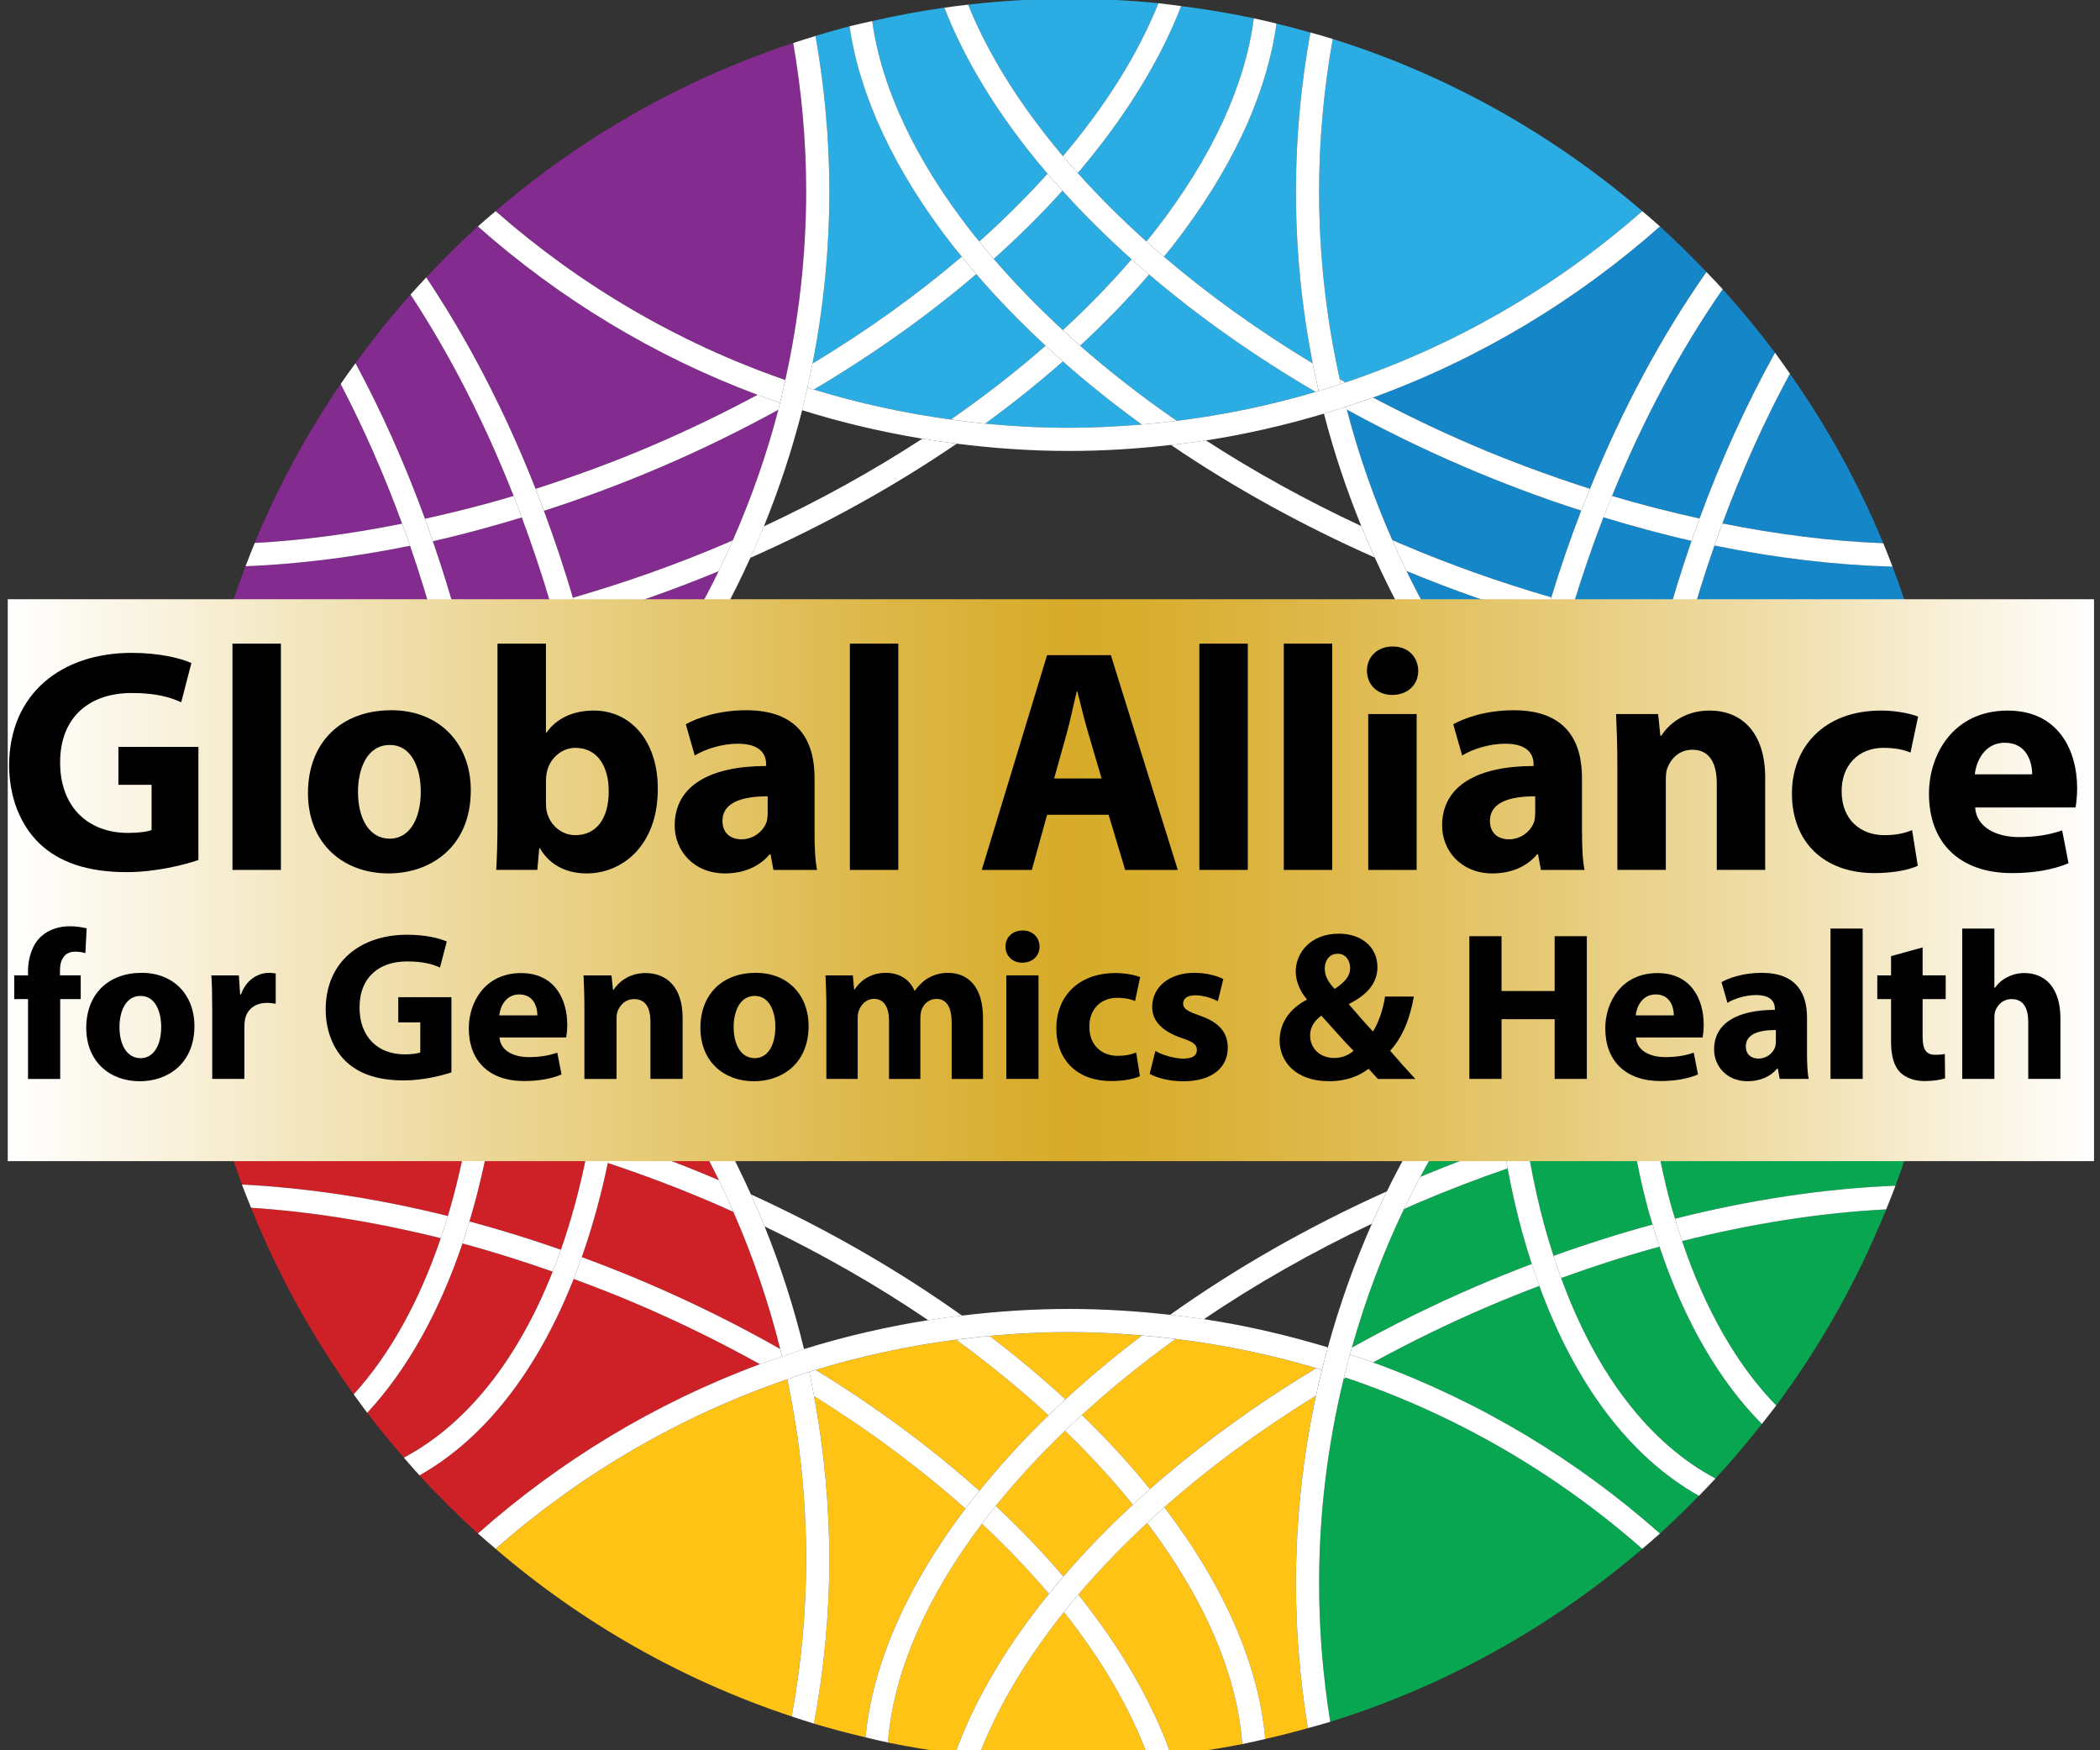<?xml version="1.0" encoding="utf-8"?>
<!-- Generator: Adobe Illustrator 21.0.2, SVG Export Plug-In . SVG Version: 6.00 Build 0)  -->
<svg version="1.2" baseProfile="tiny" id="Layer_1" xmlns="http://www.w3.org/2000/svg" xmlns:xlink="http://www.w3.org/1999/xlink"
	 x="0px" y="0px" viewBox="0 0 102.168 85.143" xml:space="preserve">
<rect x="0" y="0" width="102.168" height="85.143" fill="#333333" stroke="none"/>
<g>
	<path fill="none" d="M64.411,20.12c-1.865,0.557-3.779,0.999-5.739,1.303c2.35,1.522,4.882,2.921,7.554,4.166
		C65.508,23.819,64.894,21.996,64.411,20.12z"/>
	<path fill="none" d="M39.023,19.952c-0.491,1.94-1.117,3.825-1.86,5.651c2.732-1.271,5.315-2.703,7.71-4.263
		C42.875,21.008,40.92,20.547,39.023,19.952z"/>
	<path fill="none" d="M64.6,65.543c0.568-2.071,1.286-4.08,2.142-6.016c-2.943,1.392-5.681,2.957-8.173,4.644
		C60.631,64.485,62.643,64.949,64.6,65.543z"/>
	<path fill="none" d="M39.117,65.627c1.958-0.61,3.976-1.079,6.041-1.408c-2.453-1.67-5.125-3.201-7.959-4.561
		C37.977,61.584,38.62,63.577,39.117,65.627z"/>
	<path fill="none" d="M28.817,38.741c-1.26,1.365-2.607,2.649-4.031,3.844c1.65,1.384,3.193,2.889,4.621,4.499
		C29.412,44.407,29.22,41.61,28.817,38.741z"/>
	<path fill="none" d="M74.439,38.595c-0.536,3.414-0.784,6.766-0.74,9.986c1.57-1.807,3.279-3.491,5.123-5.019
		c0.015-0.251,0.027-0.501,0.046-0.753C77.295,41.51,75.816,40.1,74.439,38.595z"/>
	<path fill="none" d="M73.471,37.488c-2.657-3.108-4.882-6.594-6.586-10.365c-3.562-1.579-6.9-3.425-9.919-5.479
		c-1.629,0.186-3.283,0.292-4.961,0.292c-1.85,0-3.669-0.13-5.458-0.355c-3.052,2.085-6.434,3.957-10.044,5.555
		c-1.731,3.829-3.999,7.361-6.712,10.504c0.574,3.707,0.802,7.312,0.707,10.716c2.419,2.948,4.45,6.224,6.034,9.743
		c3.715,1.697,7.171,3.689,10.269,5.898c1.708-0.205,3.442-0.323,5.204-0.323c1.663,0,3.301,0.103,4.915,0.286
		c3.135-2.233,6.679-4.271,10.55-6.009c1.414-2.88,3.14-5.579,5.13-8.058C72.451,45.928,72.74,41.745,73.471,37.488z"/>
	<path fill="#1586C8" d="M82.297,26.31c-1.421-0.32-2.854-0.712-4.29-1.148c-0.526,1.361-1.007,2.763-1.448,4.195
		c1.5,0.405,2.994,0.767,4.469,1.041C81.411,29.007,81.835,27.643,82.297,26.31z"/>
	<path fill="#1586C8" d="M89.702,32.363c-2.525,0-5.159-0.233-7.85-0.68c-0.103,0.397-0.206,0.794-0.302,1.195
		c-0.757,3.177-1.246,6.339-1.503,9.426c0.061,0.049,0.124,0.097,0.185,0.146c4.143-3.153,8.868-5.575,13.983-7.083
		c-0.188-1.077-0.406-2.143-0.674-3.19c-0.021,0.002-0.041,0.005-0.062,0.007C92.254,32.304,90.992,32.363,89.702,32.363z"/>
	<path fill="#1586C8" d="M91.624,26.423c-1.212-2.928-2.742-5.688-4.542-8.247c-1.23,2.269-2.33,4.711-3.283,7.285
		C86.472,25.999,89.095,26.325,91.624,26.423z"/>
	<path fill="#1586C8" d="M82.149,30.575c3.873,0.634,7.622,0.821,11.084,0.495c-0.338-1.191-0.723-2.361-1.16-3.507
		c-2.792-0.078-5.698-0.422-8.664-1.028C82.95,27.852,82.529,29.2,82.149,30.575z"/>
	<path fill="#1586C8" d="M71.628,21.647c1.901,0.816,3.815,1.514,5.724,2.128c1.58-3.886,3.491-7.449,5.667-10.546
		c-0.728-0.763-1.477-1.507-2.26-2.215c-4.053,3.589-8.774,6.438-13.958,8.322C68.356,20.162,69.967,20.935,71.628,21.647z"/>
	<path fill="#1586C8" d="M79.002,41.435c0.278-2.898,0.746-5.851,1.453-8.817c0.091-0.383,0.191-0.762,0.288-1.142
		c-1.493-0.279-2.997-0.612-4.513-1.022c-0.292,1.01-0.565,2.032-0.813,3.069c-0.288,1.21-0.538,2.418-0.755,3.621
		C76.005,38.676,77.455,40.11,79.002,41.435z"/>
	<path fill="#1586C8" d="M73.734,36.059c0.181-0.931,0.365-1.863,0.588-2.797c0.251-1.056,0.53-2.096,0.827-3.124
		c-2.24-0.65-4.488-1.439-6.724-2.365C69.873,30.746,71.66,33.525,73.734,36.059z"/>
	<path fill="#1586C8" d="M65.525,19.922c0.568,2.19,1.315,4.307,2.21,6.345c0.108,0.047,0.213,0.096,0.321,0.143
		c2.464,1.058,4.948,1.93,7.418,2.647c0.443-1.439,0.926-2.848,1.453-4.218c-1.917-0.619-3.838-1.337-5.745-2.156
		C69.225,21.842,67.337,20.916,65.525,19.922z"/>
	<path fill="#1586C8" d="M82.685,25.223c1.052-2.863,2.285-5.568,3.672-8.064c-0.801-1.071-1.653-2.102-2.548-3.092
		c-2.059,2.963-3.874,6.357-5.384,10.056C79.854,24.553,81.273,24.909,82.685,25.223z"/>
	<path fill="#2BACE2" d="M51.715,7.596c2.08-2.455,3.658-4.971,4.644-7.439c-1.431-0.144-2.883-0.219-4.353-0.219
		c-1.66,0-3.295,0.104-4.906,0.288c0.829,2.044,2.067,4.149,3.719,6.268C51.107,6.864,51.406,7.232,51.715,7.596z"/>
	<path fill="#2BACE2" d="M55.054,12.613c-1.208-1.079-2.332-2.194-3.363-3.337c-1.017,1.127-2.135,2.236-3.343,3.318
		c1.02,1.187,2.145,2.343,3.361,3.464C52.919,14.943,54.039,13.793,55.054,12.613z"/>
	<path fill="#2BACE2" d="M55.905,13.351c-1.022,1.187-2.145,2.344-3.357,3.465c1.452,1.274,3.026,2.496,4.703,3.655
		c2.315-0.288,4.573-0.76,6.757-1.408C61.046,17.333,58.323,15.412,55.905,13.351z"/>
	<path fill="#2BACE2" d="M56.625,12.486c2.177,1.857,4.604,3.602,7.24,5.191c-0.531-2.709-0.817-5.505-0.817-8.367
		c0-2.639,0.25-5.218,0.703-7.728c-0.545-0.155-1.094-0.301-1.648-0.435c-0.471,3.432-2.164,7.111-5.043,10.805
		C56.92,12.13,56.77,12.307,56.625,12.486z"/>
	<path fill="#2BACE2" d="M52.006,20.809c1.195,0,2.374-0.062,3.544-0.16c-1.355-0.984-2.638-2.009-3.84-3.069
		c-1.185,1.045-2.449,2.057-3.783,3.028C49.27,20.737,50.629,20.809,52.006,20.809z"/>
	<path fill="#2BACE2" d="M55.774,11.746c0.132-0.163,0.269-0.324,0.397-0.488C58.955,7.686,60.578,4.153,61,0.891
		c-1.161-0.248-2.341-0.443-3.535-0.595c-1.045,2.703-2.758,5.453-5.029,8.122C53.457,9.558,54.572,10.67,55.774,11.746z"/>
	<path fill="#2BACE2" d="M47.645,11.747c1.206-1.076,2.313-2.179,3.319-3.297c-0.356-0.418-0.703-0.838-1.034-1.263
		c-1.789-2.296-3.12-4.586-3.987-6.814c-1.186,0.168-2.354,0.388-3.507,0.651c0.448,3.225,2.064,6.71,4.811,10.234
		C47.375,11.422,47.513,11.584,47.645,11.747z"/>
	<path fill="#2BACE2" d="M46.258,20.408c1.642-1.14,3.186-2.34,4.612-3.591c-1.218-1.127-2.347-2.29-3.372-3.483
		c-2.336,1.997-4.988,3.889-7.904,5.614C41.747,19.609,43.975,20.096,46.258,20.408z"/>
	<path fill="#2BACE2" d="M39.528,17.687c2.674-1.611,5.106-3.364,7.265-5.202c-0.144-0.178-0.294-0.355-0.434-0.535
		c-2.842-3.646-4.53-7.278-5.026-10.672c-0.559,0.143-1.11,0.304-1.659,0.469c0.434,2.458,0.673,4.982,0.673,7.562
		C40.346,12.175,40.06,14.975,39.528,17.687z"/>
	<path fill="#2BACE2" d="M65.18,18.444c0.093,0.053,0.185,0.106,0.279,0.159c5.376-1.808,10.27-4.666,14.441-8.333
		c-4.352-3.735-9.455-6.618-15.06-8.375c-0.428,2.409-0.664,4.884-0.664,7.415C64.176,12.446,64.529,15.5,65.18,18.444z"/>
	<path fill="#842B90" d="M25.386,25.169c-1.449,0.439-2.895,0.835-4.329,1.156c0.458,1.328,0.881,2.69,1.261,4.087
		c1.476-0.272,2.971-0.634,4.472-1.037C26.365,27.932,25.894,26.531,25.386,25.169z"/>
	<path fill="#842B90" d="M21.196,30.585c-0.377-1.38-0.792-2.728-1.246-4.038c-2.733,0.555-5.416,0.891-8.005,0.998
		c-0.443,1.162-0.834,2.35-1.176,3.558C14.046,31.358,17.562,31.175,21.196,30.585z"/>
	<path fill="#842B90" d="M16.573,18.678c-1.646,2.413-3.049,5.002-4.181,7.734c2.324-0.122,4.73-0.451,7.172-0.939
		C18.681,23.065,17.676,20.791,16.573,18.678z"/>
	<path fill="#842B90" d="M24.991,24.123c-1.426-3.624-3.128-6.92-5.015-9.795c-0.948,1.066-1.843,2.18-2.682,3.338
		c1.258,2.338,2.396,4.873,3.381,7.569C22.106,24.918,23.544,24.559,24.991,24.123z"/>
	<path fill="#842B90" d="M31.792,21.647c1.757-0.755,3.447-1.573,5.066-2.443c-5.045-1.884-9.645-4.683-13.606-8.19
		c-0.874,0.791-1.708,1.623-2.514,2.482c2.012,3.009,3.819,6.471,5.319,10.282C27.971,23.163,29.887,22.465,31.792,21.647z"/>
	<path fill="#842B90" d="M21.737,32.683c-0.079-0.332-0.165-0.659-0.249-0.988c-2.663,0.438-5.272,0.669-7.772,0.669
		c-1.11,0-2.193-0.053-3.257-0.142c-0.185,0.73-0.349,1.469-0.497,2.214c4.823,1.522,9.282,3.868,13.219,6.867
		C22.91,38.499,22.434,35.609,21.737,32.683z"/>
	<path fill="#842B90" d="M28.183,30.164c0.209,0.757,0.411,1.52,0.596,2.296c0.298,1.252,0.556,2.498,0.776,3.734
		c2.118-2.567,3.937-5.388,5.409-8.409C32.709,28.718,30.441,29.512,28.183,30.164z"/>
	<path fill="#842B90" d="M35.654,26.281c0.897-2.039,1.645-4.158,2.214-6.35c-1.793,0.984-3.67,1.909-5.632,2.751
		c-1.916,0.823-3.846,1.543-5.773,2.165c0.51,1.37,0.983,2.78,1.411,4.229c2.494-0.721,5.002-1.598,7.49-2.666
		C35.462,26.368,35.557,26.323,35.654,26.281z"/>
	<path fill="#842B90" d="M28.597,37.3c-0.248-1.512-0.548-3.039-0.914-4.579c-0.181-0.759-0.378-1.505-0.582-2.245
		c-1.512,0.407-3.014,0.739-4.503,1.016c0.079,0.31,0.161,0.617,0.236,0.93c0.734,3.081,1.225,6.123,1.491,9.073
		C25.845,40.198,27.273,38.797,28.597,37.3z"/>
	<path fill="#842B90" d="M38.212,18.459c0.653-2.948,1.008-6.008,1.008-9.15c0-2.461-0.223-4.87-0.629-7.218
		c-5.376,1.77-10.278,4.574-14.478,8.178c4.075,3.583,8.839,6.393,14.069,8.207C38.192,18.471,38.202,18.465,38.212,18.459z"/>
	<path fill="#CE2127" d="M31.11,63.478c-1.068-0.459-2.135-0.875-3.201-1.268c-1.732,4.385-4.277,7.737-7.5,9.557
		c0.904,0.986,1.852,1.931,2.844,2.828c3.991-3.534,8.63-6.352,13.721-8.236C35.114,65.327,33.159,64.358,31.11,63.478z"/>
	<path fill="#CE2127" d="M22.838,59.416c1.472,0.393,2.958,0.855,4.451,1.376c0.499-1.42,0.912-2.944,1.239-4.556
		c-1.557-0.489-3.11-0.915-4.651-1.265C23.608,56.528,23.26,58.013,22.838,59.416z"/>
	<path fill="#CE2127" d="M26.89,61.856c-1.473-0.514-2.94-0.981-4.391-1.37c-1.124,3.327-2.685,6.137-4.632,8.236
		c0.569,0.748,1.166,1.474,1.782,2.182C22.763,69.253,25.219,66.073,26.89,61.856z"/>
	<path fill="#CE2127" d="M22.984,53.625c0.435-3.069,0.569-6.402,0.377-9.899c-4.001,3.082-8.547,5.489-13.473,7.034
		c0.119,0.635,0.253,1.264,0.4,1.889C14.261,52.377,18.563,52.714,22.984,53.625z"/>
	<path fill="#CE2127" d="M12.215,58.747c1.3,3.241,2.982,6.284,4.994,9.077c1.771-1.943,3.196-4.533,4.237-7.596
		C18.259,59.437,15.153,58.939,12.215,58.747z"/>
	<path fill="#CE2127" d="M37.96,65.623c-0.575-2.304-1.341-4.531-2.277-6.669c-0.334-0.15-0.666-0.302-1.004-0.447
		c-1.697-0.729-3.404-1.369-5.109-1.937c-0.336,1.617-0.761,3.147-1.267,4.581c1.082,0.398,2.166,0.826,3.25,1.292
		C33.799,63.408,35.938,64.475,37.96,65.623z"/>
	<path fill="#CE2127" d="M30.424,50.082c-0.114,1.865-0.332,3.656-0.639,5.367c1.734,0.573,3.468,1.226,5.192,1.962
		C33.709,54.806,32.177,52.355,30.424,50.082z"/>
	<path fill="#CE2127" d="M22.809,54.748c-3.367-0.697-6.665-1.07-9.79-1.07c-0.835,0-1.652,0.035-2.46,0.087
		c0.346,1.31,0.748,2.597,1.211,3.855c3.185,0.164,6.559,0.673,10.021,1.531C22.207,57.765,22.547,56.293,22.809,54.748z"/>
	<path fill="#CE2127" d="M24.482,43.812c0.18,3.541,0.028,6.921-0.429,10.044c1.552,0.351,3.116,0.768,4.684,1.257
		c0.347-2.002,0.562-4.126,0.637-6.345C27.883,46.984,26.244,45.33,24.482,43.812z"/>
	<path fill="#CE2127" d="M9.762,35.557c-0.402,2.357-0.622,4.776-0.622,7.248c0,2.326,0.192,4.607,0.548,6.833
		c4.876-1.548,9.366-3.962,13.302-7.053C19.074,39.51,14.609,37.106,9.762,35.557z"/>
	<path fill="#FFC316" d="M51.034,77.532c-0.979-1.156-2.07-2.297-3.263-3.413c-2.701,3.577-4.311,7.234-4.572,10.644
		c1.073,0.224,2.164,0.399,3.266,0.541c0.859-2.367,2.243-4.808,4.15-7.255C50.75,77.875,50.895,77.704,51.034,77.532z"/>
	<path fill="#FFC316" d="M52.635,68.828c1.206,1.168,2.312,2.372,3.312,3.605c2.398-2.117,5.118-4.094,8.088-5.879
		c-2.211-0.657-4.497-1.135-6.842-1.423C55.549,66.318,54.027,67.556,52.635,68.828z"/>
	<path fill="#FFC316" d="M51.812,69.598c-1.244,1.196-2.369,2.418-3.367,3.654c1.198,1.122,2.298,2.27,3.29,3.434
		c1.027-1.196,2.158-2.362,3.378-3.493C54.12,71.964,53.017,70.763,51.812,69.598z"/>
	<path fill="#FFC316" d="M48.144,64.986c1.306,0.992,2.539,2.023,3.691,3.088c1.155-1.065,2.398-2.105,3.723-3.111
		c-1.173-0.098-2.356-0.16-3.553-0.16C50.703,64.802,49.417,64.87,48.144,64.986z"/>
	<path fill="#FFC316" d="M51.504,78.74c-1.771,2.272-3.071,4.528-3.895,6.708c1.446,0.147,2.912,0.223,4.397,0.223
		c1.302,0,2.589-0.068,3.862-0.182c-0.857-2.338-2.245-4.725-4.104-7.07C51.678,78.527,51.587,78.633,51.504,78.74z"/>
	<path fill="#FFC316" d="M64.024,67.885c-2.699,1.665-5.182,3.488-7.379,5.433c2.942,3.868,4.603,7.714,4.909,11.272
		c0.698-0.159,1.389-0.334,2.074-0.527c-0.376-2.293-0.579-4.643-0.579-7.041C63.049,73.889,63.39,70.833,64.024,67.885z"/>
	<path fill="#FFC316" d="M39.604,67.909c0.48,2.58,0.742,5.235,0.742,7.952c0,2.727-0.265,5.392-0.748,7.981
		c0.826,0.249,1.664,0.469,2.509,0.669c0.338-3.588,2.046-7.41,4.86-11.126C44.805,71.453,42.333,69.609,39.604,67.909z"/>
	<path fill="#FFC316" d="M39.685,66.637c2.96,1.81,5.632,3.795,7.964,5.881c1.003-1.243,2.124-2.472,3.363-3.672
		c-1.387-1.277-2.89-2.507-4.501-3.676C44.172,65.475,41.889,65.964,39.685,66.637z"/>
	<path fill="#FFC316" d="M52.461,77.567c2.065,2.579,3.599,5.219,4.517,7.809c1.168-0.135,2.323-0.311,3.46-0.538
		c-0.25-3.361-1.814-7.033-4.628-10.755C54.597,75.211,53.474,76.374,52.461,77.567z"/>
	<path fill="#FFC316" d="M38.307,67.123c-0.012-0.007-0.023-0.014-0.035-0.02c-5.265,1.813-10.062,4.635-14.16,8.238
		c4.181,3.587,9.058,6.381,14.404,8.153c0.454-2.478,0.703-5.026,0.703-7.633C39.219,72.865,38.902,69.944,38.307,67.123z"/>
	<path fill="#08A650" d="M75.143,59.636c0.137,0.499,0.284,0.982,0.438,1.456c1.608-0.579,3.218-1.089,4.82-1.526
		c-0.064-0.217-0.133-0.428-0.194-0.649c-0.339-1.227-0.599-2.516-0.823-3.83c-1.632,0.38-3.287,0.841-4.954,1.383
		C74.63,57.554,74.863,58.615,75.143,59.636z"/>
	<path fill="#08A650" d="M68.301,58.815c-1.03,2.151-1.874,4.406-2.532,6.739c1.945-1.086,3.982-2.092,6.098-3.001
		c0.883-0.379,1.77-0.731,2.657-1.068c-0.164-0.505-0.322-1.019-0.468-1.55c-0.276-1.003-0.509-2.04-0.709-3.102
		c-1.476,0.509-2.958,1.075-4.44,1.712C68.703,58.633,68.504,58.726,68.301,58.815z"/>
	<path fill="#08A650" d="M80.738,60.642c-1.59,0.432-3.189,0.949-4.786,1.525c1.722,4.708,4.308,8.056,7.511,9.748
		c0.788-0.851,1.537-1.736,2.255-2.649C83.637,67.17,81.946,64.258,80.738,60.642z"/>
	<path fill="#08A650" d="M74.892,62.548c-0.861,0.328-1.722,0.671-2.58,1.04c-1.907,0.819-3.746,1.72-5.512,2.685
		c5.184,1.884,9.905,4.734,13.959,8.323c0.653-0.591,1.283-1.207,1.898-1.837C79.335,70.895,76.665,67.395,74.892,62.548z"/>
	<path fill="#08A650" d="M79.927,44.123c-0.173,3.349-0.044,6.578,0.386,9.613c4.764-0.997,9.314-1.311,13.386-0.98
		c0.144-0.604,0.277-1.211,0.394-1.825c-5.068-1.511-9.75-3.92-13.86-7.048C80.131,43.963,80.028,44.041,79.927,44.123z"/>
	<path fill="#08A650" d="M73.173,55.703c-0.215-1.334-0.376-2.703-0.476-4.11c-1.343,1.78-2.545,3.671-3.598,5.653
		C70.458,56.679,71.818,56.164,73.173,55.703z"/>
	<path fill="#08A650" d="M80.484,54.837c0.219,1.298,0.475,2.571,0.809,3.781c0.063,0.227,0.132,0.443,0.198,0.665
		c3.67-0.926,7.285-1.468,10.728-1.606c0.465-1.258,0.87-2.545,1.218-3.856C89.507,53.529,85.104,53.856,80.484,54.837z"/>
	<path fill="#08A650" d="M86.415,68.37c2.17-2.916,3.97-6.122,5.35-9.542c-3.195,0.164-6.536,0.689-9.93,1.542
		C82.966,63.72,84.519,66.421,86.415,68.37z"/>
	<path fill="#08A650" d="M73.733,50.275c0.08,1.746,0.266,3.432,0.523,5.07c1.667-0.534,3.322-0.99,4.956-1.365
		c-0.405-2.815-0.553-5.793-0.45-8.876C76.945,46.685,75.259,48.411,73.733,50.275z"/>
	<path fill="#08A650" d="M94.292,49.816c0.376-2.282,0.58-4.622,0.58-7.011c0-2.148-0.163-4.257-0.468-6.321
		c-4.837,1.443-9.316,3.722-13.261,6.682C85.058,46.103,89.498,48.371,94.292,49.816z"/>
	<path fill="#08A650" d="M65.367,67.081c-0.772,3.191-1.191,6.517-1.191,9.942c0,2.291,0.189,4.538,0.542,6.731
		c5.653-1.753,10.798-4.652,15.182-8.414c-4.165-3.662-9.052-6.517-14.419-8.326C65.443,67.037,65.405,67.059,65.367,67.081z"/>
	<path fill="#FFFFFF" d="M21.791,59.151c-3.462-0.858-6.836-1.367-10.021-1.531c0.14,0.38,0.294,0.753,0.445,1.128
		c2.939,0.192,6.044,0.69,9.231,1.481C21.566,59.875,21.681,59.516,21.791,59.151z"/>
	<path fill="#FFFFFF" d="M22.499,60.486c1.451,0.389,2.918,0.855,4.391,1.37c0.138-0.348,0.271-0.702,0.399-1.064
		c-1.492-0.521-2.979-0.982-4.451-1.376C22.73,59.778,22.618,60.136,22.499,60.486z"/>
	<path fill="#FFFFFF" d="M31.554,62.443c-1.084-0.465-2.168-0.894-3.25-1.292c-0.127,0.359-0.258,0.713-0.395,1.06
		c1.065,0.392,2.133,0.809,3.201,1.268c2.049,0.88,4.005,1.848,5.864,2.881c0.354-0.131,0.714-0.248,1.071-0.37
		c-0.029-0.122-0.055-0.246-0.085-0.367C35.938,64.475,33.799,63.408,31.554,62.443z"/>
	<path fill="#FFFFFF" d="M39.372,66.73c0.084,0.391,0.158,0.785,0.231,1.179c2.729,1.701,5.201,3.545,7.364,5.476
		c0.219-0.29,0.448-0.578,0.681-0.866c-2.332-2.086-5.003-4.07-7.964-5.881C39.581,66.669,39.476,66.697,39.372,66.73z"/>
	<path fill="#FFFFFF" d="M48.445,73.253c-0.232,0.288-0.456,0.577-0.675,0.866c1.193,1.117,2.284,2.258,3.263,3.413
		c0.229-0.283,0.461-0.565,0.701-0.845C50.743,75.522,49.643,74.375,48.445,73.253z"/>
	<path fill="#FFFFFF" d="M51.764,78.42c1.859,2.344,3.247,4.732,4.104,7.07c0.372-0.033,0.741-0.072,1.11-0.114
		c-0.918-2.589-2.452-5.229-4.517-7.809C52.221,77.849,51.992,78.135,51.764,78.42z"/>
	<path fill="#FFFFFF" d="M38.307,67.123c-0.002-0.01-0.005-0.02-0.007-0.03c-0.009,0.003-0.019,0.006-0.028,0.009
		C38.284,67.11,38.296,67.116,38.307,67.123z"/>
	<path fill="#FFFFFF" d="M37.199,59.658c2.834,1.361,5.505,2.891,7.959,4.561c0.544-0.087,1.093-0.156,1.644-0.222
		c-3.098-2.209-6.554-4.201-10.269-5.898C36.765,58.614,36.987,59.133,37.199,59.658z"/>
	<path fill="#FFFFFF" d="M23.877,54.971c1.541,0.35,3.094,0.777,4.651,1.265c0.075-0.37,0.144-0.744,0.21-1.122
		c-1.568-0.488-3.132-0.906-4.684-1.257C23.999,54.232,23.94,54.604,23.877,54.971z"/>
	<path fill="#FFFFFF" d="M35.683,58.954c-0.227-0.519-0.459-1.035-0.706-1.543c-1.724-0.736-3.459-1.389-5.192-1.962
		c-0.068,0.377-0.138,0.752-0.214,1.121c1.705,0.568,3.412,1.208,5.109,1.937C35.017,58.652,35.349,58.804,35.683,58.954z"/>
	<path fill="#FFFFFF" d="M22.809,54.748c0.063-0.37,0.122-0.744,0.175-1.123c-4.421-0.91-8.723-1.248-12.696-0.976
		c0.088,0.373,0.173,0.746,0.271,1.115c0.808-0.051,1.625-0.087,2.46-0.087C16.143,53.678,19.441,54.051,22.809,54.748z"/>
	<path fill="#FFFFFF" d="M55.81,74.083c2.814,3.722,4.378,7.394,4.628,10.755c0.375-0.075,0.745-0.162,1.117-0.247
		c-0.307-3.558-1.967-7.405-4.909-11.272C56.36,73.571,56.085,73.827,55.81,74.083z"/>
	<path fill="#FFFFFF" d="M52.635,68.828c-0.279,0.255-0.555,0.512-0.823,0.77c1.205,1.164,2.308,2.366,3.302,3.596
		c0.275-0.255,0.55-0.509,0.834-0.76C54.948,71.201,53.841,69.996,52.635,68.828z"/>
	<path fill="#FFFFFF" d="M46.511,65.17c1.611,1.169,3.114,2.399,4.501,3.676c0.268-0.259,0.545-0.516,0.823-0.773
		c-1.153-1.064-2.386-2.095-3.691-3.088C47.596,65.035,47.053,65.1,46.511,65.17z"/>
	<path fill="#FFFFFF" d="M51.764,78.42c0.228-0.286,0.457-0.571,0.697-0.853c1.014-1.193,2.136-2.356,3.349-3.484
		c0.275-0.256,0.55-0.512,0.835-0.764c2.197-1.945,4.68-3.768,7.379-5.433c0.09-0.42,0.187-0.837,0.29-1.252
		c-0.092-0.028-0.186-0.052-0.278-0.079c-2.97,1.785-5.69,3.763-8.088,5.879c-0.284,0.251-0.559,0.505-0.834,0.76
		c-1.221,1.13-2.351,2.296-3.378,3.493c-0.24,0.28-0.472,0.562-0.701,0.845c-0.139,0.172-0.284,0.343-0.419,0.516
		c-1.908,2.447-3.292,4.888-4.15,7.255c0.381,0.049,0.76,0.106,1.144,0.145c0.824-2.181,2.124-4.437,3.895-6.708
		C51.587,78.633,51.678,78.527,51.764,78.42z"/>
	<path fill="#FFFFFF" d="M65.769,65.554c-0.032,0.112-0.065,0.224-0.096,0.337c0.377,0.125,0.756,0.247,1.128,0.382
		c1.766-0.965,3.604-1.866,5.512-2.685c0.858-0.368,1.719-0.712,2.58-1.04c-0.127-0.348-0.25-0.702-0.368-1.064
		c-0.887,0.337-1.774,0.689-2.657,1.068C69.751,63.461,67.714,64.468,65.769,65.554z"/>
	<path fill="#FFFFFF" d="M81.835,60.37c3.394-0.852,6.735-1.378,9.93-1.542c0.154-0.382,0.311-0.764,0.454-1.151
		c-3.443,0.138-7.058,0.68-10.728,1.606C81.601,59.652,81.715,60.015,81.835,60.37z"/>
	<path fill="#FFFFFF" d="M75.951,62.167c1.598-0.576,3.196-1.093,4.786-1.525c-0.117-0.351-0.229-0.711-0.337-1.076
		c-1.602,0.436-3.212,0.947-4.82,1.526C75.7,61.458,75.823,61.816,75.951,62.167z"/>
	<path fill="#FFFFFF" d="M65.481,67.015c-0.031-0.01-0.061-0.021-0.091-0.031c-0.008,0.032-0.015,0.065-0.023,0.097
		C65.405,67.059,65.443,67.037,65.481,67.015z"/>
	<path fill="#FFFFFF" d="M58.569,64.171c2.492-1.687,5.23-3.251,8.173-4.644c0.234-0.53,0.474-1.057,0.729-1.575
		c-3.87,1.738-7.414,3.776-10.55,6.009C57.473,64.023,58.024,64.088,58.569,64.171z"/>
	<path fill="#FFFFFF" d="M74.43,56.47c1.668-0.542,3.322-1.002,4.954-1.383c-0.062-0.366-0.119-0.735-0.172-1.106
		c-1.634,0.375-3.289,0.831-4.956,1.365C74.315,55.72,74.362,56.102,74.43,56.47z"/>
	<path fill="#FFFFFF" d="M68.301,58.815c0.203-0.089,0.402-0.182,0.606-0.27c1.483-0.637,2.965-1.203,4.44-1.712
		c-0.07-0.369-0.114-0.755-0.175-1.13c-1.354,0.461-2.714,0.976-4.074,1.544C68.823,57.764,68.555,58.285,68.301,58.815z"/>
	<path fill="#FFFFFF" d="M80.313,53.736c0.053,0.37,0.109,0.737,0.171,1.101c4.62-0.982,9.023-1.308,12.953-1.016
		c0.094-0.353,0.177-0.709,0.262-1.066C89.627,52.424,85.077,52.739,80.313,53.736z"/>
	<path fill="#FFFFFF" d="M48.445,73.253c0.998-1.236,2.123-2.458,3.367-3.654c0.268-0.258,0.544-0.514,0.823-0.77
		c1.392-1.273,2.914-2.511,4.558-3.697c-0.542-0.067-1.087-0.123-1.635-0.169c-1.326,1.006-2.569,2.046-3.723,3.111
		c-0.278,0.257-0.555,0.513-0.823,0.773c-1.239,1.2-2.36,2.429-3.363,3.672c-0.233,0.288-0.461,0.577-0.681,0.866
		c-2.814,3.717-4.522,7.538-4.86,11.126c0.363,0.086,0.724,0.175,1.091,0.252c0.261-3.409,1.871-7.066,4.572-10.644
		C47.989,73.829,48.213,73.541,48.445,73.253z"/>
	<path fill="#FFFFFF" d="M52.436,8.418c2.271-2.669,3.984-5.419,5.029-8.122c-0.369-0.047-0.735-0.102-1.107-0.139
		c-0.986,2.468-2.565,4.984-4.644,7.439C51.948,7.872,52.192,8.145,52.436,8.418z"/>
	<path fill="#FFFFFF" d="M47.498,13.333c-0.242-0.281-0.475-0.564-0.705-0.848c-2.159,1.838-4.592,3.59-7.265,5.202
		c-0.077,0.39-0.163,0.776-0.25,1.162c0.105,0.033,0.21,0.066,0.316,0.099C42.51,17.222,45.162,15.331,47.498,13.333z"/>
	<path fill="#FFFFFF" d="M51.691,9.276c-0.247-0.274-0.49-0.549-0.727-0.826c-1.007,1.118-2.114,2.221-3.319,3.297
		c0.229,0.284,0.462,0.567,0.703,0.847C49.556,11.512,50.674,10.403,51.691,9.276z"/>
	<path fill="#FFFFFF" d="M19.565,25.473c-2.443,0.489-4.849,0.817-7.172,0.939c-0.155,0.374-0.302,0.753-0.447,1.133
		c2.589-0.107,5.272-0.443,8.005-0.998C19.825,26.185,19.695,25.829,19.565,25.473z"/>
	<path fill="#FFFFFF" d="M37.868,19.931c0.03-0.114,0.054-0.229,0.083-0.343c-0.365-0.125-0.732-0.249-1.093-0.383
		c-1.619,0.869-3.309,1.688-5.066,2.443c-1.904,0.818-3.821,1.516-5.734,2.131c0.139,0.352,0.272,0.711,0.405,1.069
		c1.927-0.621,3.857-1.342,5.773-2.165C34.198,21.84,36.075,20.916,37.868,19.931z"/>
	<path fill="#FFFFFF" d="M24.991,24.123c-1.447,0.436-2.885,0.796-4.316,1.112c0.131,0.36,0.257,0.725,0.382,1.091
		c1.434-0.321,2.88-0.717,4.329-1.156C25.256,24.819,25.126,24.468,24.991,24.123z"/>
	<path fill="#FFFFFF" d="M38.182,18.477c0.008,0.003,0.016,0.005,0.024,0.008c0.002-0.009,0.004-0.017,0.006-0.026
		C38.202,18.465,38.192,18.471,38.182,18.477z"/>
	<path fill="#FFFFFF" d="M44.873,21.34c-2.395,1.56-4.978,2.993-7.71,4.263c-0.21,0.516-0.431,1.026-0.66,1.533
		c3.61-1.599,6.992-3.471,10.044-5.555C45.986,21.509,45.427,21.432,44.873,21.34z"/>
	<path fill="#FFFFFF" d="M47.927,20.608c1.334-0.971,2.597-1.983,3.783-3.028c-0.286-0.252-0.562-0.508-0.839-0.764
		c-1.426,1.251-2.969,2.451-4.612,3.591C46.812,20.483,47.367,20.554,47.927,20.608z"/>
	<path fill="#FFFFFF" d="M55.905,13.351c-0.287-0.245-0.573-0.49-0.851-0.738c-1.015,1.18-2.135,2.33-3.345,3.445
		c0.276,0.254,0.553,0.508,0.839,0.759C53.76,15.695,54.883,14.538,55.905,13.351z"/>
	<path fill="#FFFFFF" d="M55.774,11.746c0.278,0.249,0.564,0.495,0.851,0.74c0.145-0.178,0.295-0.355,0.435-0.535
		c2.879-3.694,4.573-7.373,5.043-10.805C61.737,1.057,61.37,0.97,61,0.891c-0.422,3.262-2.045,6.794-4.829,10.366
		C56.043,11.422,55.906,11.583,55.774,11.746z"/>
	<path fill="#FFFFFF" d="M35.654,26.281c-0.097,0.042-0.192,0.087-0.29,0.129c-2.488,1.068-4.996,1.945-7.49,2.666
		c0.106,0.36,0.208,0.724,0.309,1.088c2.259-0.652,4.526-1.447,6.781-2.379C35.205,27.29,35.432,26.787,35.654,26.281z"/>
	<path fill="#FFFFFF" d="M26.79,29.375c-1.5,0.403-2.996,0.765-4.472,1.037c0.097,0.357,0.188,0.718,0.279,1.079
		c1.489-0.277,2.991-0.609,4.503-1.016C26.999,30.107,26.897,29.739,26.79,29.375z"/>
	<path fill="#FFFFFF" d="M21.488,31.695c-0.095-0.372-0.192-0.742-0.292-1.109c-3.635,0.59-7.15,0.773-10.427,0.518
		c-0.105,0.372-0.215,0.742-0.31,1.118c1.064,0.089,2.147,0.142,3.257,0.142C16.217,32.363,18.825,32.133,21.488,31.695z"/>
	<path fill="#FFFFFF" d="M82.685,25.223c-1.412-0.314-2.832-0.669-4.26-1.1c-0.141,0.345-0.283,0.689-0.418,1.039
		c1.436,0.435,2.868,0.828,4.29,1.148C82.424,25.945,82.553,25.583,82.685,25.223z"/>
	<path fill="#FFFFFF" d="M83.41,26.536c2.965,0.606,5.871,0.95,8.664,1.028c-0.146-0.382-0.294-0.763-0.45-1.14
		c-2.529-0.098-5.151-0.424-7.826-0.962C83.666,25.818,83.536,26.175,83.41,26.536z"/>
	<path fill="#FFFFFF" d="M71.182,22.683c1.907,0.819,3.827,1.537,5.745,2.156c0.138-0.358,0.281-0.71,0.425-1.063
		c-1.91-0.614-3.823-1.312-5.724-2.128c-1.66-0.713-3.272-1.486-4.826-2.31c-0.433,0.157-0.873,0.301-1.312,0.445
		c0.012,0.047,0.023,0.094,0.035,0.141C67.337,20.916,69.225,21.842,71.182,22.683z"/>
	<path fill="#FFFFFF" d="M50.964,8.45c0.236,0.277,0.479,0.552,0.727,0.826c1.031,1.143,2.155,2.258,3.363,3.337
		c0.278,0.248,0.564,0.493,0.851,0.738c2.418,2.061,5.141,3.982,8.103,5.713c0.05-0.015,0.1-0.028,0.149-0.042
		c-0.102-0.446-0.203-0.893-0.292-1.345c-2.637-1.589-5.064-3.334-7.24-5.191c-0.287-0.245-0.573-0.491-0.851-0.74
		c-1.203-1.076-2.317-2.188-3.338-3.328c-0.244-0.273-0.489-0.546-0.722-0.822c-0.308-0.365-0.607-0.732-0.895-1.102
		C49.167,4.375,47.928,2.27,47.1,0.226c-0.387,0.044-0.773,0.093-1.156,0.147c0.867,2.229,2.198,4.519,3.987,6.814
		C50.261,7.612,50.608,8.033,50.964,8.45z"/>
	<path fill="#FFFFFF" d="M65.18,18.444c0.017,0.079,0.037,0.156,0.054,0.235c0.075-0.025,0.149-0.051,0.224-0.076
		C65.365,18.55,65.273,18.497,65.18,18.444z"/>
	<path fill="#FFFFFF" d="M66.226,25.589c-2.673-1.245-5.204-2.643-7.554-4.166c-0.564,0.087-1.134,0.155-1.705,0.22
		c3.019,2.053,6.357,3.9,9.919,5.479C66.657,26.616,66.436,26.105,66.226,25.589z"/>
	<path fill="#FFFFFF" d="M82.149,30.575c-0.102,0.368-0.201,0.737-0.297,1.109c2.69,0.447,5.324,0.68,7.85,0.68
		c1.29,0,2.552-0.06,3.778-0.179c0.021-0.002,0.041-0.005,0.062-0.007c-0.095-0.372-0.205-0.738-0.31-1.106
		C89.771,31.396,86.022,31.209,82.149,30.575z"/>
	<path fill="#FFFFFF" d="M67.735,26.267c0.223,0.506,0.449,1.01,0.69,1.506c2.236,0.926,4.484,1.714,6.724,2.365
		c0.105-0.363,0.214-0.723,0.324-1.082c-2.47-0.717-4.954-1.589-7.418-2.647C67.948,26.364,67.842,26.314,67.735,26.267z"/>
	<path fill="#FFFFFF" d="M81.029,30.398c-1.476-0.274-2.969-0.636-4.469-1.041c-0.112,0.364-0.223,0.729-0.329,1.097
		c1.515,0.41,3.02,0.743,4.513,1.022C80.836,31.115,80.93,30.756,81.029,30.398z"/>
	<path fill="#FFFFFF" d="M46.793,12.485c0.23,0.284,0.463,0.567,0.705,0.848c1.026,1.193,2.154,2.356,3.372,3.483
		c0.276,0.256,0.553,0.512,0.839,0.764c1.202,1.06,2.485,2.085,3.84,3.069c0.57-0.048,1.137-0.107,1.701-0.177
		c-1.677-1.159-3.25-2.381-4.703-3.655c-0.286-0.25-0.563-0.504-0.839-0.759c-1.216-1.121-2.342-2.277-3.361-3.464
		c-0.241-0.281-0.474-0.563-0.703-0.847c-0.132-0.163-0.27-0.325-0.398-0.489c-2.747-3.524-4.362-7.009-4.811-10.234
		c-0.368,0.084-0.739,0.161-1.104,0.255c0.496,3.394,2.183,7.026,5.026,10.672C46.499,12.13,46.648,12.307,46.793,12.485z"/>
	<path fill="#FFFFFF" d="M78.823,43.563c0.164-0.135,0.334-0.263,0.499-0.396c-0.15-0.12-0.305-0.234-0.454-0.357
		C78.85,43.062,78.838,43.311,78.823,43.563z"/>
	<path fill="#FFFFFF" d="M81.835,60.37c-0.12-0.355-0.234-0.718-0.344-1.087c-0.066-0.222-0.136-0.438-0.198-0.665
		c-0.334-1.21-0.589-2.483-0.809-3.781c-0.062-0.364-0.118-0.731-0.171-1.101c-0.43-3.034-0.559-6.264-0.386-9.613
		c-0.395,0.32-0.782,0.649-1.165,0.982c-0.103,3.083,0.045,6.061,0.45,8.876c0.053,0.372,0.11,0.741,0.172,1.106
		c0.224,1.314,0.484,2.603,0.823,3.83c0.061,0.221,0.13,0.433,0.194,0.649c0.108,0.365,0.22,0.725,0.337,1.076
		c1.209,3.616,2.899,6.527,4.979,8.624c0.234-0.298,0.472-0.592,0.698-0.896C84.519,66.421,82.966,63.72,81.835,60.37z"/>
	<path fill="#FFFFFF" d="M82.297,26.31c-0.463,1.333-0.886,2.697-1.268,4.088c-0.098,0.358-0.193,0.717-0.286,1.078
		c-0.098,0.38-0.197,0.758-0.288,1.142c-0.707,2.967-1.175,5.919-1.453,8.817c0.344,0.295,0.692,0.585,1.046,0.869
		c0.257-3.087,0.746-6.248,1.503-9.426c0.096-0.401,0.199-0.798,0.302-1.195c0.096-0.372,0.195-0.741,0.297-1.109
		c0.38-1.375,0.801-2.723,1.261-4.039c0.126-0.361,0.257-0.718,0.388-1.074c0.953-2.574,2.054-5.016,3.283-7.285
		c-0.24-0.341-0.475-0.685-0.724-1.018c-1.387,2.496-2.62,5.201-3.672,8.064C82.553,25.583,82.424,25.945,82.297,26.31z"/>
	<path fill="#FFFFFF" d="M74.439,38.595c-0.331-0.362-0.649-0.735-0.968-1.107c-0.731,4.257-1.02,8.441-0.87,12.406
		c0.357-0.445,0.724-0.882,1.098-1.312C73.656,45.362,73.903,42.009,74.439,38.595z"/>
	<path fill="#FFFFFF" d="M75.951,62.167c-0.128-0.351-0.252-0.709-0.37-1.075c-0.154-0.474-0.301-0.958-0.438-1.456
		c-0.281-1.021-0.513-2.082-0.713-3.166c-0.068-0.368-0.115-0.75-0.174-1.124c-0.257-1.638-0.443-3.324-0.523-5.07
		c-0.354,0.433-0.7,0.872-1.037,1.319c0.1,1.406,0.261,2.775,0.476,4.11c0.06,0.375,0.105,0.761,0.175,1.13
		c0.2,1.061,0.433,2.099,0.709,3.102c0.146,0.531,0.303,1.046,0.468,1.55c0.118,0.362,0.241,0.716,0.368,1.064
		c1.773,4.847,4.442,8.346,7.765,10.211c0.272-0.278,0.541-0.559,0.805-0.844C80.26,70.223,77.673,66.875,75.951,62.167z"/>
	<path fill="#FFFFFF" d="M76.927,24.839c-0.528,1.37-1.011,2.779-1.453,4.218c-0.11,0.359-0.219,0.719-0.324,1.082
		c-0.297,1.028-0.576,2.068-0.827,3.124c-0.223,0.934-0.407,1.866-0.588,2.797c0.302,0.369,0.615,0.727,0.929,1.085
		c0.217-1.203,0.466-2.411,0.755-3.621c0.247-1.037,0.521-2.06,0.813-3.069c0.106-0.368,0.217-0.733,0.329-1.097
		c0.441-1.431,0.922-2.834,1.448-4.195c0.135-0.35,0.277-0.694,0.418-1.039c1.509-3.699,3.324-7.093,5.384-10.056
		c-0.257-0.285-0.526-0.559-0.79-0.837c-2.176,3.097-4.087,6.659-5.667,10.546C77.208,24.128,77.065,24.481,76.927,24.839z"/>
	<path fill="#FFFFFF" d="M22.838,59.416c0.421-1.404,0.769-2.888,1.039-4.445c0.063-0.367,0.122-0.739,0.176-1.114
		c0.457-3.123,0.609-6.503,0.429-10.044c-0.196-0.169-0.387-0.343-0.586-0.508c-0.178,0.141-0.356,0.283-0.536,0.421
		c0.193,3.497,0.059,6.829-0.377,9.899c-0.054,0.379-0.112,0.753-0.175,1.123c-0.262,1.546-0.602,3.018-1.017,4.403
		c-0.11,0.366-0.225,0.724-0.346,1.078c-1.041,3.063-2.466,5.653-4.237,7.596c0.217,0.302,0.434,0.603,0.659,0.898
		c1.947-2.099,3.508-4.909,4.632-8.236C22.618,60.136,22.73,59.778,22.838,59.416z"/>
	<path fill="#FFFFFF" d="M19.95,26.547c0.453,1.31,0.868,2.658,1.246,4.038c0.1,0.367,0.198,0.737,0.292,1.109
		c0.084,0.329,0.169,0.656,0.249,0.988c0.697,2.927,1.173,5.816,1.444,8.62c0.241,0.184,0.478,0.374,0.716,0.563
		c0.145-0.12,0.284-0.248,0.427-0.37c-0.266-2.95-0.757-5.993-1.491-9.073c-0.075-0.313-0.157-0.62-0.236-0.93
		c-0.092-0.361-0.182-0.722-0.279-1.079c-0.38-1.397-0.803-2.759-1.261-4.087c-0.126-0.365-0.251-0.731-0.382-1.091
		c-0.985-2.697-2.123-5.232-3.381-7.569c-0.243,0.335-0.487,0.67-0.72,1.013c1.103,2.113,2.108,4.387,2.991,6.795
		C19.695,25.829,19.825,26.185,19.95,26.547z"/>
	<path fill="#FFFFFF" d="M29.792,37.64c-0.32,0.371-0.643,0.741-0.975,1.101c0.403,2.869,0.596,5.666,0.589,8.343
		c0.371,0.418,0.739,0.839,1.093,1.272C30.594,44.952,30.366,41.347,29.792,37.64z"/>
	<path fill="#FFFFFF" d="M27.909,62.211c0.137-0.347,0.268-0.7,0.395-1.06c0.505-1.434,0.93-2.964,1.267-4.581
		c0.077-0.369,0.147-0.744,0.214-1.121c0.307-1.711,0.525-3.503,0.639-5.367c-0.342-0.444-0.689-0.884-1.049-1.313
		c-0.076,2.219-0.291,4.343-0.637,6.345c-0.065,0.378-0.135,0.753-0.21,1.122c-0.327,1.612-0.74,3.136-1.239,4.556
		c-0.127,0.362-0.261,0.716-0.399,1.064c-1.671,4.217-4.128,7.397-7.241,9.049c0.251,0.289,0.5,0.58,0.759,0.863
		C23.632,69.948,26.177,66.595,27.909,62.211z"/>
	<path fill="#FFFFFF" d="M25.386,25.169c0.507,1.362,0.978,2.763,1.403,4.206c0.107,0.364,0.209,0.732,0.311,1.101
		c0.204,0.74,0.401,1.487,0.582,2.245c0.367,1.539,0.667,3.067,0.914,4.579c0.323-0.365,0.647-0.73,0.957-1.106
		c-0.22-1.236-0.478-2.482-0.776-3.734c-0.185-0.776-0.386-1.539-0.596-2.296c-0.101-0.365-0.203-0.728-0.309-1.088
		c-0.427-1.449-0.9-2.859-1.411-4.229c-0.133-0.358-0.266-0.717-0.405-1.069c-1.501-3.811-3.307-7.273-5.319-10.282
		c-0.257,0.274-0.512,0.55-0.763,0.831c1.887,2.875,3.589,6.171,5.015,9.795C25.126,24.468,25.256,24.819,25.386,25.169z"/>
	<path fill="#FFFFFF" d="M63.865,17.677c0.089,0.451,0.189,0.898,0.292,1.345c0.362-0.109,0.72-0.225,1.077-0.343
		c-0.018-0.078-0.037-0.156-0.054-0.235c-0.651-2.944-1.004-5.998-1.004-9.134c0-2.53,0.236-5.005,0.664-7.415
		c-0.359-0.113-0.725-0.21-1.088-0.314c-0.453,2.51-0.703,5.09-0.703,7.728C63.049,12.172,63.334,14.968,63.865,17.677z"/>
	<path fill="#FFFFFF" d="M80.233,43.882c4.11,3.128,8.793,5.537,13.86,7.048c0.071-0.37,0.138-0.742,0.199-1.115
		c-4.794-1.445-9.234-3.713-13.148-6.65C80.835,43.398,80.536,43.642,80.233,43.882z"/>
	<path fill="#FFFFFF" d="M79.002,41.435c-1.547-1.325-2.997-2.759-4.339-4.291c-0.314-0.358-0.627-0.716-0.929-1.085
		c-2.074-2.535-3.861-5.313-5.309-8.286c-0.242-0.496-0.468-1-0.69-1.506c-0.895-2.038-1.642-4.155-2.21-6.345
		c-0.012-0.047-0.023-0.094-0.035-0.141c-0.358,0.117-0.717,0.231-1.078,0.339c0.482,1.876,1.097,3.699,1.815,5.468
		c0.21,0.517,0.43,1.027,0.659,1.534c1.704,3.772,3.928,7.257,6.586,10.365c0.319,0.373,0.637,0.746,0.968,1.107
		c1.377,1.505,2.855,2.915,4.429,4.214c0.148,0.122,0.304,0.236,0.454,0.357c0.301-0.242,0.603-0.482,0.911-0.716
		c-0.062-0.049-0.124-0.096-0.185-0.146C79.694,42.021,79.346,41.73,79.002,41.435z"/>
	<path fill="#FFFFFF" d="M37.95,19.588c0.091-0.365,0.173-0.734,0.255-1.103c-0.008-0.003-0.016-0.005-0.024-0.008
		c-5.23-1.814-9.995-4.625-14.069-8.207c-0.288,0.247-0.579,0.49-0.86,0.745c3.961,3.507,8.56,6.306,13.606,8.19
		C37.219,19.34,37.585,19.463,37.95,19.588z"/>
	<path fill="#FFFFFF" d="M65.234,18.679c-0.357,0.118-0.716,0.234-1.077,0.343c-0.049,0.015-0.1,0.028-0.149,0.042
		c-2.184,0.648-4.442,1.12-6.757,1.408c-0.564,0.07-1.131,0.13-1.701,0.177c-1.17,0.098-2.349,0.16-3.544,0.16
		c-1.376,0-2.736-0.071-4.079-0.201c-0.56-0.054-1.115-0.125-1.668-0.2c-2.283-0.312-4.511-0.798-6.665-1.46
		c-0.106-0.032-0.211-0.065-0.316-0.099c-0.083,0.369-0.163,0.738-0.255,1.103c1.897,0.596,3.852,1.056,5.85,1.388
		c0.555,0.092,1.113,0.17,1.675,0.241c1.789,0.226,3.608,0.355,5.458,0.355c1.678,0,3.332-0.106,4.961-0.292
		c0.571-0.065,1.141-0.133,1.705-0.22c1.96-0.303,3.874-0.746,5.739-1.303c0.362-0.108,0.721-0.221,1.078-0.339
		c0.439-0.144,0.879-0.287,1.312-0.445c5.183-1.884,9.905-4.734,13.958-8.322c-0.281-0.254-0.572-0.498-0.86-0.745
		c-4.171,3.667-9.065,6.525-14.441,8.333C65.384,18.628,65.309,18.654,65.234,18.679z"/>
	<path fill="#FFFFFF" d="M38.212,18.459c-0.002,0.009-0.004,0.017-0.006,0.026c-0.082,0.369-0.164,0.738-0.255,1.103
		c-0.029,0.114-0.053,0.23-0.083,0.343c-0.569,2.191-1.317,4.31-2.214,6.35c-0.222,0.506-0.449,1.009-0.69,1.505
		c-1.473,3.02-3.291,5.842-5.409,8.409c-0.31,0.376-0.634,0.741-0.957,1.106c-1.324,1.497-2.752,2.898-4.273,4.195
		c-0.143,0.122-0.282,0.25-0.427,0.37c0.299,0.237,0.597,0.475,0.889,0.72c1.424-1.195,2.771-2.479,4.031-3.844
		c0.333-0.36,0.655-0.73,0.975-1.101c2.712-3.143,4.981-6.676,6.712-10.504c0.229-0.506,0.45-1.016,0.66-1.533
		c0.742-1.827,1.369-3.712,1.86-5.651c0.092-0.365,0.172-0.735,0.255-1.103c0.087-0.386,0.173-0.772,0.25-1.162
		c0.532-2.712,0.819-5.512,0.819-8.377c0-2.58-0.239-5.104-0.673-7.562c-0.364,0.109-0.724,0.226-1.083,0.344
		c0.405,2.347,0.629,4.756,0.629,7.218C39.219,12.452,38.865,15.511,38.212,18.459z"/>
	<path fill="#FFFFFF" d="M23.896,43.305c-0.297-0.246-0.603-0.481-0.906-0.72c-3.936,3.091-8.426,5.505-13.302,7.053
		c0.06,0.376,0.13,0.749,0.2,1.122c4.926-1.545,9.472-3.952,13.473-7.034C23.541,43.587,23.719,43.446,23.896,43.305z"/>
	<path fill="#FFFFFF" d="M39.604,67.909c-0.073-0.394-0.148-0.788-0.231-1.179c-0.361,0.113-0.715,0.241-1.072,0.364
		c0.002,0.01,0.005,0.02,0.007,0.03c0.595,2.821,0.912,5.742,0.912,8.737c0,2.607-0.249,5.155-0.703,7.633
		c0.359,0.119,0.719,0.238,1.082,0.348c0.483-2.589,0.748-5.254,0.748-7.981C40.346,73.144,40.083,70.489,39.604,67.909z"/>
	<path fill="#FFFFFF" d="M23.896,43.305c0.199,0.165,0.39,0.339,0.586,0.508c1.762,1.517,3.401,3.172,4.893,4.956
		c0.359,0.43,0.706,0.869,1.049,1.313c1.753,2.273,3.286,4.724,4.553,7.329c0.247,0.508,0.479,1.024,0.706,1.543
		c0.936,2.138,1.702,4.365,2.277,6.669c0.03,0.122,0.056,0.245,0.085,0.367c0.357-0.122,0.711-0.25,1.072-0.363
		c-0.497-2.05-1.141-4.043-1.918-5.969c-0.212-0.525-0.435-1.044-0.666-1.559c-1.584-3.519-3.614-6.795-6.034-9.743
		c-0.355-0.432-0.723-0.853-1.093-1.272c-1.428-1.61-2.971-3.116-4.621-4.499c-0.292-0.245-0.59-0.482-0.889-0.72
		c-0.237-0.189-0.474-0.379-0.716-0.563c-3.937-2.999-8.396-5.345-13.219-6.867c-0.074,0.372-0.136,0.747-0.2,1.122
		c4.847,1.548,9.312,3.953,13.228,7.028C23.293,42.823,23.6,43.058,23.896,43.305z"/>
	<path fill="#FFFFFF" d="M38.3,67.093c0.357-0.123,0.711-0.25,1.072-0.364c0.104-0.032,0.209-0.061,0.313-0.093
		c2.204-0.673,4.486-1.162,6.826-1.467c0.542-0.071,1.085-0.135,1.633-0.185c1.273-0.116,2.559-0.184,3.862-0.184
		c1.198,0,2.38,0.062,3.553,0.16c0.548,0.046,1.093,0.103,1.635,0.169c2.345,0.288,4.631,0.766,6.842,1.423
		c0.092,0.027,0.186,0.051,0.278,0.079c0.09-0.365,0.187-0.728,0.286-1.09c-1.957-0.594-3.969-1.059-6.031-1.373
		c-0.545-0.083-1.096-0.148-1.648-0.21c-1.615-0.183-3.253-0.286-4.915-0.286c-1.762,0-3.496,0.118-5.204,0.323
		c-0.55,0.066-1.1,0.135-1.644,0.222c-2.065,0.328-4.083,0.798-6.041,1.408c-0.361,0.113-0.715,0.241-1.072,0.363
		c-0.358,0.122-0.718,0.239-1.071,0.37c-5.091,1.884-9.73,4.702-13.721,8.236c0.281,0.254,0.572,0.498,0.86,0.745
		c4.098-3.603,8.895-6.425,14.16-8.238C38.282,67.1,38.291,67.096,38.3,67.093z"/>
	<path fill="#FFFFFF" d="M65.673,65.891c-0.099,0.363-0.194,0.727-0.284,1.093c0.031,0.01,0.061,0.021,0.091,0.031
		c5.367,1.809,10.253,4.663,14.419,8.326c0.288-0.247,0.579-0.49,0.86-0.745c-4.053-3.589-8.775-6.439-13.959-8.323
		C66.428,66.138,66.05,66.016,65.673,65.891z"/>
	<path fill="#FFFFFF" d="M65.367,67.081c0.008-0.032,0.015-0.065,0.023-0.097c0.09-0.367,0.184-0.731,0.284-1.093
		c0.031-0.113,0.064-0.225,0.096-0.337c0.658-2.332,1.502-4.587,2.532-6.739c0.254-0.53,0.522-1.051,0.797-1.568
		c1.053-1.982,2.255-3.873,3.598-5.653c0.337-0.447,0.683-0.886,1.037-1.319c1.526-1.864,3.212-3.59,5.029-5.17
		c0.383-0.333,0.77-0.663,1.165-0.982c0.101-0.082,0.204-0.16,0.306-0.24c0.302-0.24,0.602-0.484,0.911-0.716
		c3.945-2.959,8.424-5.238,13.261-6.682c-0.055-0.375-0.124-0.746-0.189-1.118c-5.115,1.508-9.84,3.93-13.983,7.083
		c-0.307,0.234-0.61,0.474-0.911,0.716c-0.166,0.133-0.336,0.261-0.499,0.396c-1.845,1.527-3.553,3.211-5.123,5.019
		c-0.374,0.431-0.741,0.867-1.098,1.312c-1.99,2.48-3.716,5.178-5.13,8.058c-0.255,0.519-0.495,1.045-0.729,1.575
		c-0.856,1.936-1.573,3.945-2.142,6.016c-0.099,0.362-0.196,0.724-0.286,1.09c-0.102,0.415-0.199,0.832-0.29,1.252
		c-0.634,2.948-0.976,6.003-0.976,9.138c0,2.398,0.204,4.748,0.579,7.041c0.363-0.102,0.73-0.198,1.089-0.309
		c-0.352-2.193-0.542-4.44-0.542-6.731C64.176,73.599,64.595,70.272,65.367,67.081z"/>
</g>
<linearGradient id="SVGID_1_" gradientUnits="userSpaceOnUse" x1="0.377" y1="42.816" x2="101.877" y2="42.816">
	<stop  offset="0" style="stop-color:#FFFFFF"/>
	<stop  offset="0.252" style="stop-color:#EAD38D"/>
	<stop  offset="0.428" style="stop-color:#DCB644"/>
	<stop  offset="0.509" style="stop-color:#D7AB28"/>
	<stop  offset="0.556" style="stop-color:#D9AF32"/>
	<stop  offset="0.636" style="stop-color:#DEB94C"/>
	<stop  offset="0.739" style="stop-color:#E6CA77"/>
	<stop  offset="0.861" style="stop-color:#F1E1B2"/>
	<stop  offset="0.997" style="stop-color:#FFFEFD"/>
	<stop  offset="1" style="stop-color:#FFFFFF"/>
</linearGradient>
<rect x="0.377" y="29.149" fill="url(#SVGID_1_)" width="101.5" height="27.333"/>
<g>
	<path d="M9.653,41.835c-0.729,0.248-2.108,0.589-3.488,0.589c-1.907,0-3.287-0.48-4.248-1.395
		c-0.945-0.915-1.473-2.279-1.473-3.814c0.016-3.473,2.542-5.457,5.969-5.457c1.349,0,2.388,0.264,2.899,0.496l-0.496,1.907
		c-0.574-0.264-1.271-0.45-2.418-0.45c-1.969,0-3.473,1.101-3.473,3.379c0,2.17,1.364,3.426,3.302,3.426
		c0.527,0,0.961-0.062,1.147-0.14v-2.201H5.761v-1.845h3.892V41.835z"/>
	<path d="M11.31,31.309h2.356v11.007H11.31V31.309z"/>
	<path d="M22.905,38.44c0,2.775-1.969,4.046-4,4.046c-2.217,0-3.922-1.457-3.922-3.907c0-2.465,1.612-4.031,4.062-4.031
		C21.354,34.549,22.905,36.146,22.905,38.44z M17.417,38.517c0,1.302,0.542,2.279,1.55,2.279c0.931,0,1.504-0.915,1.504-2.294
		c0-1.116-0.434-2.264-1.504-2.264C17.85,36.239,17.417,37.401,17.417,38.517z"/>
	<path d="M24.205,31.309h2.356v4.325h0.031c0.45-0.651,1.24-1.07,2.294-1.07c1.814,0,3.132,1.504,3.116,3.829
		c0,2.729-1.721,4.093-3.457,4.093c-0.884,0-1.752-0.326-2.279-1.225h-0.031l-0.093,1.054h-2c0.031-0.496,0.062-1.411,0.062-2.264
		V31.309z M26.562,39.091c0,0.155,0.015,0.294,0.046,0.418c0.155,0.62,0.698,1.116,1.38,1.116c1.008,0,1.628-0.775,1.628-2.139
		c0-1.178-0.527-2.108-1.628-2.108c-0.636,0-1.225,0.48-1.38,1.163c-0.031,0.14-0.046,0.279-0.046,0.434V39.091z"/>
	<path d="M39.629,40.487c0,0.713,0.031,1.411,0.124,1.829h-2.124l-0.14-0.76h-0.046c-0.496,0.604-1.271,0.93-2.17,0.93
		c-1.535,0-2.449-1.116-2.449-2.325c0-1.969,1.767-2.899,4.449-2.899v-0.093c0-0.418-0.217-0.992-1.38-0.992
		c-0.775,0-1.597,0.264-2.093,0.574l-0.434-1.52c0.527-0.294,1.566-0.682,2.946-0.682c2.527,0,3.317,1.488,3.317,3.287V40.487z
		 M37.35,38.735c-1.24,0-2.202,0.294-2.202,1.193c0,0.605,0.403,0.899,0.93,0.899c0.574,0,1.07-0.388,1.225-0.868
		c0.031-0.124,0.046-0.264,0.046-0.403V38.735z"/>
	<path d="M41.348,31.309h2.356v11.007h-2.356V31.309z"/>
	<path d="M50.943,39.634l-0.744,2.682h-2.434l3.178-10.449h3.101l3.256,10.449h-2.558l-0.806-2.682H50.943z M53.594,37.867
		l-0.651-2.217c-0.186-0.62-0.372-1.396-0.527-2.016h-0.031c-0.155,0.62-0.31,1.411-0.48,2.016l-0.62,2.217H53.594z"/>
	<path d="M58.351,31.309h2.356v11.007h-2.356V31.309z"/>
	<path d="M62.459,31.309h2.356v11.007h-2.356V31.309z"/>
	<path d="M69,32.626c0,0.651-0.48,1.178-1.271,1.178c-0.744,0-1.225-0.527-1.225-1.178c0-0.667,0.496-1.178,1.255-1.178
		C68.519,31.448,68.985,31.96,69,32.626z M66.566,42.316v-7.581h2.356v7.581H66.566z"/>
	<path d="M76.968,40.487c0,0.713,0.03,1.411,0.123,1.829h-2.123l-0.14-0.76h-0.047c-0.496,0.604-1.271,0.93-2.171,0.93
		c-1.534,0-2.449-1.116-2.449-2.325c0-1.969,1.768-2.899,4.449-2.899v-0.093c0-0.418-0.217-0.992-1.379-0.992
		c-0.775,0-1.598,0.264-2.094,0.574l-0.434-1.52c0.527-0.294,1.566-0.682,2.945-0.682c2.527,0,3.318,1.488,3.318,3.287V40.487z
		 M74.688,38.735c-1.24,0-2.201,0.294-2.201,1.193c0,0.605,0.402,0.899,0.93,0.899c0.574,0,1.07-0.388,1.225-0.868
		c0.031-0.124,0.047-0.264,0.047-0.403V38.735z"/>
	<path d="M78.686,37.153c0-0.946-0.031-1.736-0.062-2.418h2.046l0.109,1.054h0.046c0.31-0.496,1.069-1.225,2.341-1.225
		c1.551,0,2.713,1.039,2.713,3.271v4.48h-2.355v-4.201c0-0.977-0.342-1.644-1.194-1.644c-0.651,0-1.038,0.45-1.209,0.884
		c-0.062,0.155-0.077,0.372-0.077,0.589v4.372h-2.357V37.153z"/>
	<path d="M93.303,42.114c-0.418,0.202-1.209,0.357-2.107,0.357c-2.45,0-4.016-1.504-4.016-3.876c0-2.217,1.52-4.031,4.341-4.031
		c0.62,0,1.302,0.108,1.798,0.294l-0.371,1.752c-0.279-0.124-0.698-0.232-1.318-0.232c-1.24,0-2.047,0.884-2.031,2.124
		c0,1.379,0.931,2.124,2.078,2.124c0.558,0,0.992-0.093,1.349-0.248L93.303,42.114z"/>
	<path d="M96.094,39.277c0.062,0.977,1.038,1.442,2.14,1.442c0.806,0,1.457-0.108,2.092-0.326l0.311,1.597
		c-0.775,0.326-1.721,0.481-2.744,0.481c-2.573,0-4.046-1.488-4.046-3.86c0-1.922,1.193-4.046,3.829-4.046
		c2.449,0,3.38,1.907,3.38,3.783c0,0.403-0.047,0.76-0.077,0.93H96.094z M98.868,37.665c0-0.574-0.248-1.535-1.333-1.535
		c-0.992,0-1.396,0.915-1.457,1.535H98.868z"/>
</g>
<g>
	<path d="M1.364,52.482V48.6H0.694v-1.154h0.669V47.25c0-0.607,0.186-1.277,0.628-1.689c0.402-0.371,0.937-0.505,1.401-0.505
		c0.34,0,0.607,0.052,0.824,0.103l-0.062,1.205c-0.134-0.041-0.299-0.072-0.505-0.072c-0.515,0-0.731,0.401-0.731,0.896v0.257h1.009
		V48.6H2.929v3.883H1.364z"/>
	<path d="M9.459,49.908c0,1.843-1.308,2.688-2.657,2.688c-1.473,0-2.606-0.968-2.606-2.596c0-1.638,1.071-2.678,2.699-2.678
		C8.429,47.322,9.459,48.383,9.459,49.908z M5.813,49.959c0,0.865,0.36,1.514,1.03,1.514c0.618,0,0.999-0.608,0.999-1.524
		c0-0.742-0.288-1.504-0.999-1.504C6.101,48.445,5.813,49.217,5.813,49.959z"/>
	<path d="M10.324,49.104c0-0.742-0.01-1.226-0.042-1.658h1.339l0.062,0.927h0.041c0.258-0.742,0.865-1.051,1.36-1.051
		c0.144,0,0.216,0.01,0.33,0.031v1.473c-0.124-0.021-0.247-0.042-0.422-0.042c-0.577,0-0.968,0.309-1.071,0.793
		c-0.021,0.103-0.031,0.227-0.031,0.35v2.554h-1.565V49.104z"/>
	<path d="M21.963,52.163c-0.484,0.165-1.401,0.392-2.317,0.392c-1.267,0-2.184-0.319-2.822-0.927
		c-0.628-0.607-0.979-1.514-0.979-2.534c0.01-2.307,1.689-3.625,3.965-3.625c0.896,0,1.586,0.175,1.926,0.33l-0.33,1.267
		c-0.381-0.175-0.845-0.299-1.607-0.299c-1.308,0-2.307,0.731-2.307,2.245c0,1.442,0.907,2.276,2.194,2.276
		c0.35,0,0.639-0.041,0.762-0.093v-1.462h-1.071v-1.226h2.585V52.163z"/>
	<path d="M24.302,50.464c0.041,0.649,0.69,0.958,1.421,0.958c0.536,0,0.968-0.072,1.39-0.216l0.206,1.061
		c-0.515,0.216-1.143,0.319-1.823,0.319c-1.71,0-2.688-0.989-2.688-2.564c0-1.277,0.793-2.688,2.544-2.688
		c1.627,0,2.246,1.267,2.246,2.513c0,0.268-0.031,0.505-0.052,0.618H24.302z M26.145,49.392c0-0.381-0.165-1.02-0.886-1.02
		c-0.659,0-0.927,0.607-0.968,1.02H26.145z"/>
	<path d="M28.432,49.053c0-0.628-0.021-1.154-0.042-1.607h1.36l0.072,0.701h0.031c0.206-0.33,0.71-0.814,1.555-0.814
		c1.03,0,1.802,0.69,1.802,2.173v2.977h-1.565v-2.791c0-0.649-0.227-1.092-0.793-1.092c-0.433,0-0.69,0.298-0.804,0.587
		c-0.041,0.103-0.051,0.247-0.051,0.392v2.904h-1.565V49.053z"/>
	<path d="M39.339,49.908c0,1.843-1.308,2.688-2.657,2.688c-1.473,0-2.606-0.968-2.606-2.596c0-1.638,1.071-2.678,2.699-2.678
		C38.309,47.322,39.339,48.383,39.339,49.908z M35.693,49.959c0,0.865,0.36,1.514,1.03,1.514c0.618,0,0.999-0.608,0.999-1.524
		c0-0.742-0.288-1.504-0.999-1.504C35.981,48.445,35.693,49.217,35.693,49.959z"/>
	<path d="M40.204,49.053c0-0.628-0.021-1.154-0.042-1.607h1.329l0.062,0.68h0.031c0.216-0.33,0.669-0.803,1.524-0.803
		c0.659,0,1.164,0.34,1.38,0.865h0.021c0.196-0.268,0.412-0.474,0.659-0.618c0.278-0.154,0.587-0.247,0.958-0.247
		c0.968,0,1.699,0.68,1.699,2.194v2.966h-1.524v-2.74c0-0.731-0.237-1.153-0.742-1.153c-0.371,0-0.618,0.247-0.731,0.546
		c-0.031,0.113-0.052,0.268-0.052,0.401v2.946h-1.524V49.65c0-0.628-0.227-1.061-0.731-1.061c-0.402,0-0.639,0.309-0.731,0.556
		c-0.051,0.124-0.062,0.268-0.062,0.401v2.936h-1.524V49.053z"/>
	<path d="M50.576,46.045c0,0.433-0.319,0.783-0.844,0.783c-0.495,0-0.814-0.351-0.814-0.783c0-0.443,0.33-0.783,0.834-0.783
		S50.566,45.602,50.576,46.045z M48.96,52.482v-5.037h1.565v5.037H48.96z"/>
	<path d="M55.459,52.349c-0.278,0.134-0.803,0.237-1.401,0.237c-1.627,0-2.667-0.999-2.667-2.575c0-1.473,1.009-2.678,2.884-2.678
		c0.412,0,0.865,0.072,1.195,0.196l-0.247,1.164c-0.186-0.083-0.463-0.155-0.875-0.155c-0.824,0-1.359,0.587-1.349,1.411
		c0,0.917,0.618,1.411,1.38,1.411c0.371,0,0.659-0.062,0.896-0.165L55.459,52.349z"/>
	<path d="M56.211,51.123c0.288,0.175,0.886,0.371,1.349,0.371c0.474,0,0.669-0.154,0.669-0.412c0-0.268-0.154-0.391-0.731-0.587
		c-1.05-0.35-1.452-0.917-1.442-1.514c0-0.947,0.804-1.658,2.05-1.658c0.587,0,1.102,0.144,1.411,0.299l-0.268,1.082
		c-0.227-0.124-0.669-0.289-1.092-0.289c-0.381,0-0.597,0.154-0.597,0.402c0,0.247,0.196,0.371,0.813,0.587
		c0.958,0.33,1.35,0.824,1.36,1.555c0,0.948-0.731,1.638-2.173,1.638c-0.659,0-1.246-0.154-1.627-0.36L56.211,51.123z"/>
	<path d="M67.036,52.482c-0.145-0.154-0.289-0.309-0.453-0.494c-0.453,0.35-1.082,0.607-1.906,0.607c-1.678,0-2.42-0.989-2.42-1.967
		c0-0.917,0.525-1.576,1.318-1.998V48.6c-0.299-0.34-0.536-0.845-0.536-1.35c0-0.875,0.7-1.833,2.101-1.833
		c1.071,0,1.874,0.628,1.874,1.627c0,0.701-0.412,1.308-1.369,1.782l-0.01,0.041c0.4,0.453,0.823,0.958,1.163,1.308
		c0.278-0.443,0.495-1.082,0.587-1.699h1.4c-0.185,1.061-0.535,1.957-1.152,2.637c0.391,0.453,0.793,0.906,1.225,1.37H67.036z
		 M65.851,51.113c-0.423-0.422-0.989-1.071-1.566-1.71c-0.288,0.216-0.546,0.515-0.546,0.968c0,0.597,0.443,1.092,1.174,1.092
		C65.305,51.463,65.645,51.308,65.851,51.113z M65.068,46.395c-0.401,0-0.618,0.35-0.618,0.71c0,0.35,0.154,0.659,0.484,0.999
		c0.505-0.34,0.752-0.618,0.752-1.02c0-0.33-0.195-0.69-0.598-0.69H65.068z"/>
	<path d="M73.052,45.54v2.667h2.584V45.54h1.566v6.942h-1.566v-2.904h-2.584v2.904h-1.566V45.54H73.052z"/>
	<path d="M79.592,50.464c0.041,0.649,0.69,0.958,1.421,0.958c0.536,0,0.969-0.072,1.391-0.216l0.206,1.061
		c-0.515,0.216-1.144,0.319-1.823,0.319c-1.709,0-2.688-0.989-2.688-2.564c0-1.277,0.793-2.688,2.543-2.688
		c1.628,0,2.246,1.267,2.246,2.513c0,0.268-0.031,0.505-0.052,0.618H79.592z M81.434,49.392c0-0.381-0.164-1.02-0.885-1.02
		c-0.66,0-0.928,0.607-0.969,1.02H81.434z"/>
	<path d="M87.914,51.267c0,0.474,0.021,0.937,0.083,1.215h-1.412l-0.092-0.505h-0.031c-0.33,0.402-0.845,0.618-1.441,0.618
		c-1.021,0-1.628-0.742-1.628-1.545c0-1.308,1.174-1.926,2.956-1.926v-0.062c0-0.278-0.145-0.659-0.917-0.659
		c-0.515,0-1.061,0.175-1.39,0.381l-0.289-1.009c0.35-0.196,1.04-0.453,1.957-0.453c1.679,0,2.204,0.989,2.204,2.184V51.267z
		 M86.399,50.103c-0.823,0-1.462,0.196-1.462,0.793c0,0.401,0.268,0.597,0.618,0.597c0.381,0,0.711-0.257,0.813-0.577
		c0.021-0.083,0.03-0.175,0.03-0.268V50.103z"/>
	<path d="M89.057,45.169h1.565v7.313h-1.565V45.169z"/>
	<path d="M93.538,46.086v1.359h1.123V48.6h-1.123v1.823c0,0.608,0.154,0.886,0.617,0.886c0.217,0,0.32-0.01,0.464-0.041l0.011,1.185
		c-0.195,0.072-0.577,0.134-1.01,0.134c-0.504,0-0.927-0.175-1.184-0.433c-0.289-0.299-0.434-0.783-0.434-1.494V48.6h-0.669v-1.154
		h0.669v-0.937L93.538,46.086z"/>
	<path d="M95.464,45.169h1.565v2.884h0.021c0.165-0.227,0.371-0.402,0.618-0.525c0.237-0.124,0.525-0.196,0.813-0.196
		c0.999,0,1.762,0.69,1.762,2.214v2.936h-1.566v-2.771c0-0.659-0.227-1.112-0.812-1.112c-0.412,0-0.67,0.268-0.783,0.556
		c-0.041,0.093-0.052,0.227-0.052,0.34v2.987h-1.565V45.169z"/>
</g>
</svg>
